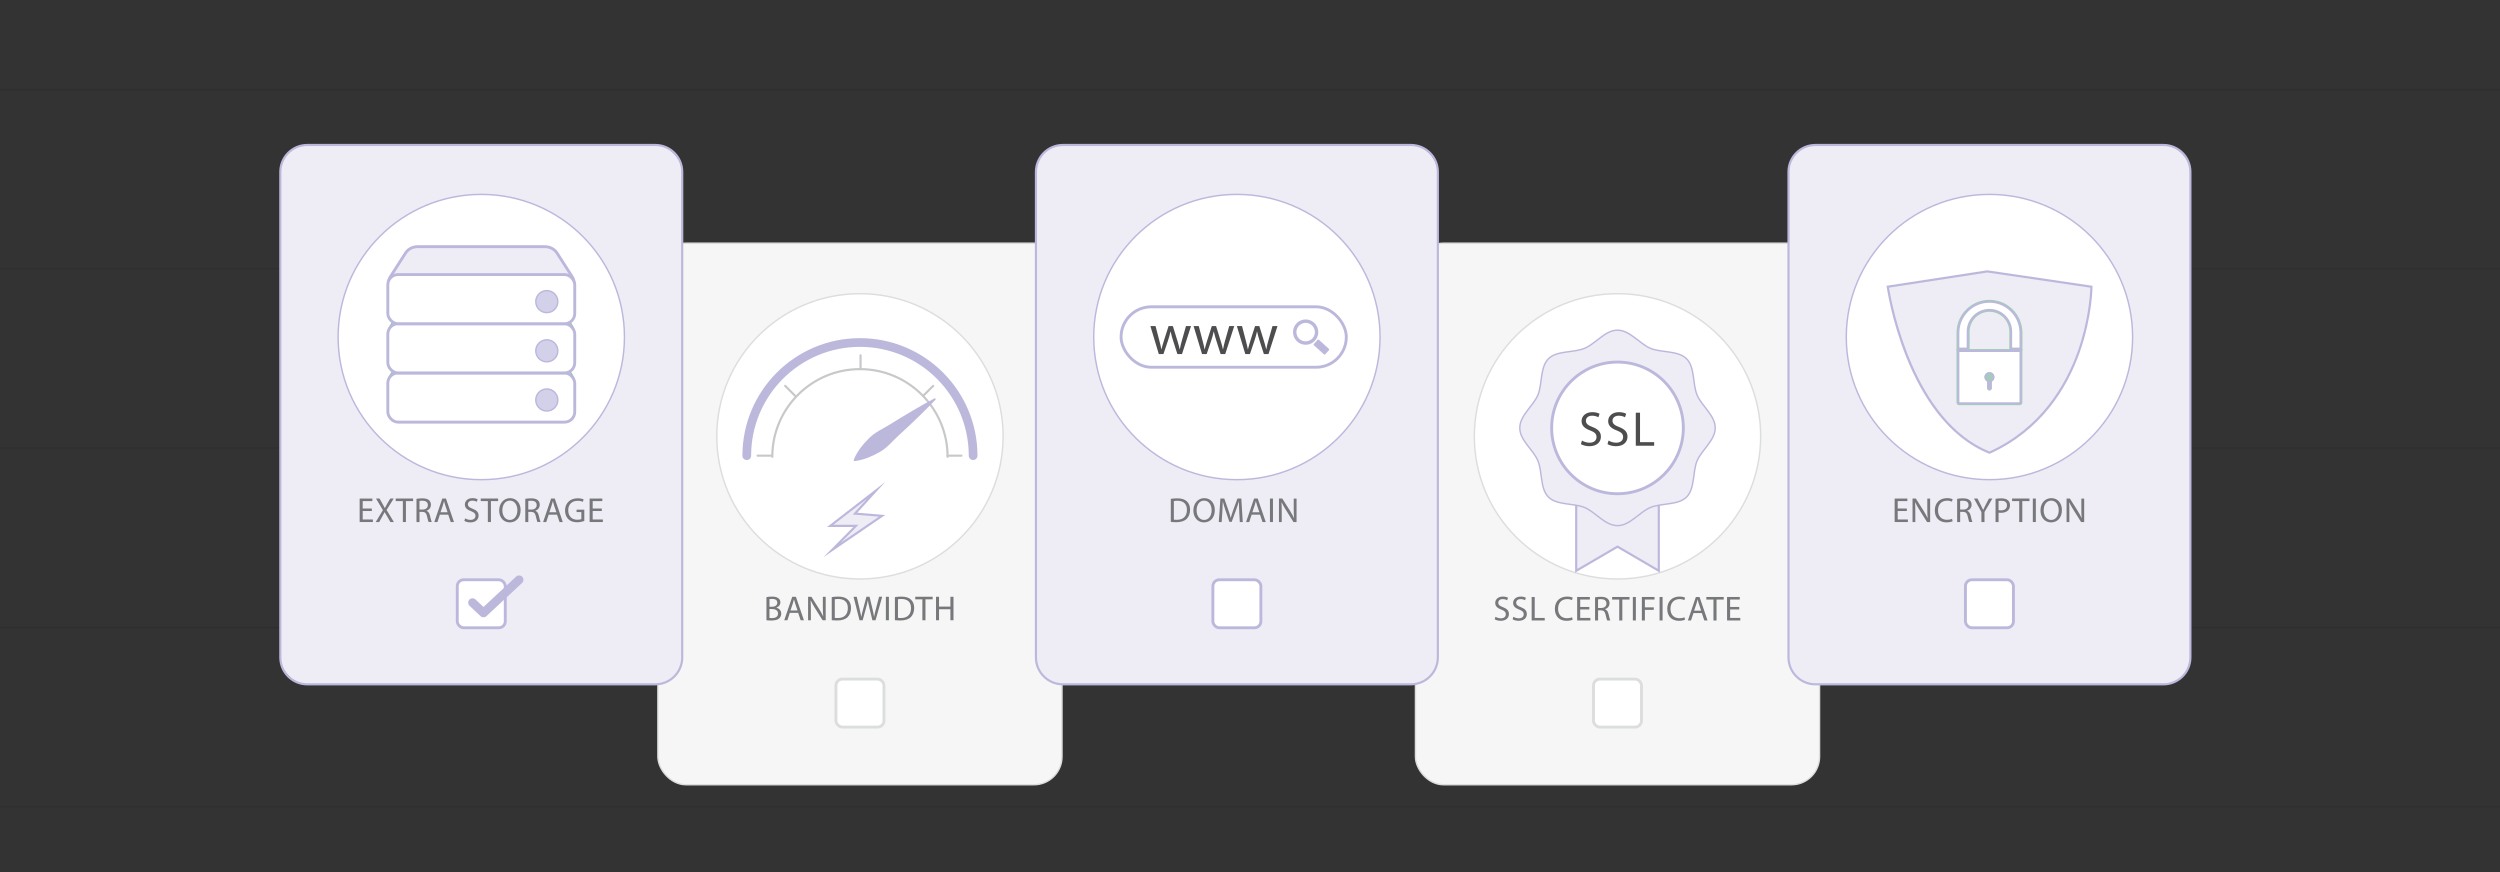 <?xml version="1.0" encoding="UTF-8"?>
<svg id="Layer_1" data-name="Layer 1" xmlns="http://www.w3.org/2000/svg" xmlns:xlink="http://www.w3.org/1999/xlink" viewBox="0 0 860 300">
  <rect x="0" y="0" width="860" height="300" fill="#333333" stroke="none"/>
  <defs>
    <style>
      .cls-1 {
        fill: #9bd3ae;
      }

      .cls-1, .cls-2, .cls-3, .cls-4, .cls-5 {
        stroke-width: 0px;
      }

      .cls-6, .cls-7, .cls-8, .cls-9, .cls-10, .cls-11, .cls-12, .cls-13, .cls-14, .cls-15, .cls-16, .cls-17, .cls-18, .cls-19, .cls-20 {
        stroke-miterlimit: 10;
      }

      .cls-6, .cls-7, .cls-11, .cls-12, .cls-14, .cls-19, .cls-20 {
        stroke-width: .5px;
      }

      .cls-6, .cls-8, .cls-11, .cls-14, .cls-15, .cls-19 {
        fill: #fff;
      }

      .cls-6, .cls-8, .cls-20 {
        stroke: #dcddde;
      }

      .cls-7 {
        fill: #d3d1e9;
      }

      .cls-7, .cls-12, .cls-21, .cls-15, .cls-16, .cls-19 {
        stroke: #bbb8dc;
      }

      .cls-22 {
        opacity: .5;
      }

      .cls-9 {
        stroke: url(#linear-gradient-5);
      }

      .cls-9, .cls-10, .cls-12, .cls-13, .cls-21, .cls-17, .cls-18, .cls-23 {
        fill: none;
      }

      .cls-9, .cls-10, .cls-13, .cls-17, .cls-18 {
        isolation: isolate;
        opacity: .2;
        stroke-width: .86px;
      }

      .cls-10 {
        stroke: url(#linear-gradient-3);
      }

      .cls-11 {
        stroke: #82ca9c;
      }

      .cls-2 {
        fill: #bbb8dc;
      }

      .cls-3, .cls-16 {
        fill: #eeedf6;
      }

      .cls-13 {
        stroke: url(#linear-gradient);
      }

      .cls-21 {
        stroke-width: 3px;
      }

      .cls-21, .cls-23 {
        stroke-linecap: round;
        stroke-linejoin: round;
      }

      .cls-14 {
        stroke: #9bd3ae;
      }

      .cls-4 {
        fill: #4d4d4f;
      }

      .cls-5 {
        fill: #77787b;
      }

      .cls-17 {
        stroke: url(#linear-gradient-4);
      }

      .cls-18 {
        stroke: url(#linear-gradient-2);
      }

      .cls-20 {
        fill: #f6f6f6;
      }

      .cls-23 {
        stroke: #c7c8ca;
        stroke-width: .75px;
      }
    </style>
    <linearGradient id="linear-gradient" x1="422.79" y1="30.58" x2="422.79" y2="31.44" gradientUnits="userSpaceOnUse">
      <stop offset="0" stop-color="#000"/>
      <stop offset="1" stop-color="#000" stop-opacity="0"/>
    </linearGradient>
    <linearGradient id="linear-gradient-2" x1="422.79" y1="92.26" x2="422.79" y2="93.12" xlink:href="#linear-gradient"/>
    <linearGradient id="linear-gradient-3" x1="422.79" y1="153.93" x2="422.79" y2="154.79" xlink:href="#linear-gradient"/>
    <linearGradient id="linear-gradient-4" x1="422.79" y1="215.61" x2="422.79" y2="216.46" xlink:href="#linear-gradient"/>
    <linearGradient id="linear-gradient-5" x1="422.79" y1="277.28" x2="422.79" y2="278.14" xlink:href="#linear-gradient"/>
  </defs>
  <g class="cls-22">
    <line class="cls-13" x1="865.84" y1="31.01" x2="-20.27" y2="31.01"/>
    <line class="cls-18" x1="865.84" y1="92.69" x2="-20.27" y2="92.69"/>
    <line class="cls-10" x1="865.84" y1="154.36" x2="-20.27" y2="154.36"/>
    <line class="cls-17" x1="865.84" y1="216.04" x2="-20.27" y2="216.03"/>
    <line class="cls-9" x1="865.84" y1="277.71" x2="-20.27" y2="277.71"/>
  </g>
  <g>
    <rect class="cls-20" x="226.32" y="83.66" width="139" height="186.28" rx="9.63" ry="9.63"/>
    <ellipse class="cls-6" cx="295.82" cy="150.1" rx="49.25" ry="49.07"/>
    <rect class="cls-8" x="287.57" y="233.61" width="16.51" height="16.51" rx="2.2" ry="2.2" transform="translate(591.65 483.73) rotate(180)"/>
    <g>
      <path class="cls-21" d="M256.89,156.75c0-21.5,17.43-38.93,38.93-38.93s38.93,17.43,38.93,38.93"/>
      <path class="cls-23" d="M265.67,157.13c0-16.65,13.5-30.15,30.15-30.15s30.15,13.5,30.15,30.15"/>
      <path class="cls-2" d="M293.69,158.13c1.24-2.95,3.12-5.25,5.3-7.42,2.06-2.11,4.84-3.24,7.3-4.79,4.82-3.03,10.14-6.18,15.14-8.87.29-.16.6.24.36.48-2.03,2.13-4.12,4.18-6.21,6.22-1.57,1.52-4.77,4.52-6.39,5.99-2.15,1.95-3.99,4.33-6.57,5.75-2.67,1.52-5.4,2.71-8.57,3.12-.25.03-.47-.24-.36-.48h0Z"/>
      <line class="cls-23" x1="296.03" y1="122.23" x2="296.03" y2="126.98"/>
      <line class="cls-23" x1="330.72" y1="156.75" x2="325.97" y2="156.75"/>
      <line class="cls-23" x1="270.1" y1="132.74" x2="273.46" y2="136.1"/>
      <line class="cls-23" x1="321" y1="132.74" x2="317.64" y2="136.1"/>
      <line class="cls-23" x1="260.61" y1="156.75" x2="265.35" y2="156.75"/>
    </g>
    <g>
      <polygon class="cls-3" points="294.43 180.9 285.61 180.9 301.37 168.71 294.13 176.69 303.43 177.44 286.24 189.19 294.43 180.9"/>
      <path class="cls-2" d="M298.22,171.62l-3.86,4.25-1.02,1.13,1.52.12,7.49.61-13.1,8.95,4.82-4.88,1.26-1.28h-8.62l11.52-8.91M304.52,165.8l-20.01,15.48h9.02l-10.3,10.42,21.28-14.54-9.6-.78,9.6-10.57h0Z"/>
    </g>
  </g>
  <g>
    <rect class="cls-20" x="486.92" y="83.66" width="139" height="186.28" rx="9.63" ry="9.63"/>
    <ellipse class="cls-6" cx="556.42" cy="150.1" rx="49.25" ry="49.07"/>
    <rect class="cls-8" x="548.17" y="233.61" width="16.51" height="16.51" rx="2.2" ry="2.2" transform="translate(1112.84 483.73) rotate(180)"/>
    <g>
      <polygon class="cls-3" points="542.21 161.01 570.62 161.01 570.62 196.35 556.42 188.04 542.21 196.35 542.21 161.01"/>
      <path class="cls-2" d="M570.25,161.39v34.3l-13.45-7.86-.38-.22-.38.22-13.45,7.86v-34.3h27.66M571,160.64h-29.16v36.36l14.58-8.52,14.58,8.52v-36.36h0Z"/>
    </g>
    <g>
      <path class="cls-3" d="M590.04,147.2c0,4.29-4.7,7.61-6.25,11.34s-.69,9.52-3.6,12.43-8.57,2-12.43,3.6-7.05,6.25-11.34,6.25-7.61-4.7-11.34-6.25-9.52-.69-12.43-3.6-2-8.57-3.6-12.43-6.25-7.05-6.25-11.34,4.7-7.61,6.25-11.34.69-9.52,3.6-12.43,8.57-2,12.43-3.6,7.05-6.25,11.34-6.25,7.61,4.7,11.34,6.25,9.52.69,12.43,3.6,2,8.57,3.6,12.43,6.25,7.05,6.25,11.34Z"/>
      <path class="cls-12" d="M590.04,147.2c0,4.29-4.7,7.61-6.25,11.34s-.69,9.52-3.6,12.43-8.57,2-12.43,3.6-7.05,6.25-11.34,6.25-7.61-4.7-11.34-6.25-9.52-.69-12.43-3.6-2-8.57-3.6-12.43-6.25-7.05-6.25-11.34,4.7-7.61,6.25-11.34.69-9.52,3.6-12.43,8.57-2,12.43-3.6,7.05-6.25,11.34-6.25,7.61,4.7,11.34,6.25,9.52.69,12.43,3.6,2,8.57,3.6,12.43,6.25,7.05,6.25,11.34Z"/>
    </g>
    <circle class="cls-15" cx="556.42" cy="147.2" r="22.65"/>
    <g>
      <path class="cls-4" d="M544.19,151.55c.66.4,1.62.74,2.63.74,1.5,0,2.38-.79,2.38-1.94,0-1.06-.61-1.67-2.14-2.26-1.85-.66-3-1.62-3-3.22,0-1.77,1.47-3.09,3.68-3.09,1.16,0,2.01.27,2.51.56l-.4,1.2c-.37-.2-1.13-.54-2.16-.54-1.55,0-2.14.93-2.14,1.7,0,1.06.69,1.59,2.26,2.19,1.92.74,2.9,1.67,2.9,3.34,0,1.75-1.3,3.27-3.98,3.27-1.1,0-2.29-.32-2.9-.73l.37-1.23Z"/>
      <path class="cls-4" d="M553.34,151.55c.66.4,1.62.74,2.63.74,1.5,0,2.38-.79,2.38-1.94,0-1.06-.61-1.67-2.14-2.26-1.85-.66-3-1.62-3-3.22,0-1.77,1.47-3.09,3.68-3.09,1.16,0,2.01.27,2.51.56l-.4,1.2c-.37-.2-1.13-.54-2.16-.54-1.55,0-2.14.93-2.14,1.7,0,1.06.69,1.59,2.26,2.19,1.92.74,2.9,1.67,2.9,3.34,0,1.75-1.3,3.27-3.98,3.27-1.1,0-2.29-.32-2.9-.73l.37-1.23Z"/>
      <path class="cls-4" d="M562.7,141.97h1.47v10.13h4.86v1.23h-6.32v-11.36Z"/>
    </g>
  </g>
  <g>
    <g>
      <rect class="cls-3" x="615.24" y="49.87" width="138.25" height="185.53" rx="9.25" ry="9.25"/>
      <path class="cls-2" d="M744.24,50.25c4.9,0,8.88,3.98,8.88,8.88v167.02c0,4.9-3.98,8.88-8.88,8.88h-119.74c-4.9,0-8.88-3.98-8.88-8.88V59.13c0-4.9,3.98-8.88,8.88-8.88h119.74M744.24,49.5h-119.74c-5.32,0-9.63,4.31-9.63,9.63v167.02c0,5.32,4.31,9.63,9.63,9.63h119.74c5.32,0,9.63-4.31,9.63-9.63V59.13c0-5.32-4.31-9.63-9.63-9.63h0Z"/>
    </g>
    <ellipse class="cls-19" cx="684.37" cy="115.94" rx="49.25" ry="49.07"/>
    <rect class="cls-15" x="676.12" y="199.45" width="16.51" height="16.51" rx="2.2" ry="2.2" transform="translate(1368.74 415.4) rotate(180)"/>
    <g>
      <path class="cls-3" d="M684.39,155.72c-27.03-10.8-34.31-52.73-35-57.09l34.21-5.26,35.85,5.27c-.11,3.92-2.04,42.08-35.06,57.08Z"/>
      <path class="cls-2" d="M683.6,93.74l35.47,5.22c-.09,2.45-.65,11.56-4.37,22.02-3.97,11.17-12.45,26.16-30.32,34.34-26.08-10.57-33.59-50.47-34.56-56.37l33.78-5.2M683.6,92.98l-34.64,5.33s6.39,46.36,35.44,57.82c35.44-15.99,35.44-57.82,35.44-57.82l-36.23-5.33h0Z"/>
    </g>
    <g>
      <g>
        <path class="cls-3" d="M694.8,139.13h-20.86c-.36,0-.66-.29-.66-.66v-18.14h22.17v18.14c0,.36-.29.66-.66.66Z"/>
        <path class="cls-3" d="M684.37,103.39h0c-6.12,0-11.08,4.96-11.08,11.08v5.85h4.02v-6.24c0-3.9,3.16-7.07,7.07-7.07h0c3.9,0,7.07,3.16,7.07,7.07v6.24h4.02v-5.85c0-6.12-4.96-11.08-11.08-11.08Z"/>
        <path class="cls-3" d="M686.08,129.73c0-.95-.77-1.71-1.71-1.71s-1.71.77-1.71,1.71c0,.66.37,1.23.92,1.52v2.26c0,.44.36.79.79.79s.79-.36.79-.79v-2.26c.55-.29.92-.86.92-1.52Z"/>
      </g>
      <g>
        <path class="cls-14" d="M694.8,139.13h-20.86c-.36,0-.66-.29-.66-.66v-18.14h22.17v18.14c0,.36-.29.66-.66.66Z"/>
        <path class="cls-14" d="M684.37,103.39h0c-6.12,0-11.08,4.96-11.08,11.08v5.85h4.02v-6.24c0-3.9,3.16-7.07,7.07-7.07h0c3.9,0,7.07,3.16,7.07,7.07v6.24h4.02v-5.85c0-6.12-4.96-11.08-11.08-11.08Z"/>
        <path class="cls-1" d="M686.08,129.73c0-.95-.77-1.71-1.71-1.71s-1.71.77-1.71,1.71c0,.66.37,1.23.92,1.52v2.26c0,.44.36.79.79.79s.79-.36.79-.79v-2.26c.55-.29.92-.86.92-1.52Z"/>
      </g>
      <g>
        <path class="cls-2" d="M694.7,121.08v17.3h-20.67v-17.3h20.67M695.45,120.33h-22.17v18.14c0,.36.29.66.66.66h20.86c.36,0,.66-.29.66-.66v-18.14h0Z"/>
        <path class="cls-2" d="M684.37,104.14c5.7,0,10.33,4.64,10.33,10.33v5.1h-2.52v-5.49c0-4.31-3.51-7.82-7.82-7.82s-7.82,3.51-7.82,7.82v5.49h-2.52v-5.1c0-5.7,4.64-10.33,10.33-10.33M684.37,103.39c-6.12,0-11.08,4.96-11.08,11.08v5.85h4.02v-6.24c0-3.9,3.16-7.07,7.07-7.07s7.07,3.16,7.07,7.07v6.24h4.02v-5.85c0-6.12-4.96-11.08-11.08-11.08h0Z"/>
        <path class="cls-2" d="M684.37,128.77c.53,0,.96.43.96.96,0,.36-.2.68-.52.85l-.4.21v2.72s-.02.04-.04.04-.04-.02-.04-.04v-2.72l-.4-.21c-.32-.17-.52-.49-.52-.85,0-.53.43-.96.96-.96M684.37,128.02c-.95,0-1.71.77-1.71,1.71,0,.66.37,1.23.92,1.52v2.26c0,.44.36.79.79.79s.79-.36.79-.79v-2.26c.55-.29.92-.86.92-1.52,0-.95-.77-1.71-1.71-1.71h0Z"/>
      </g>
    </g>
  </g>
  <g>
    <g>
      <rect class="cls-3" x="96.43" y="49.87" width="138.25" height="185.53" rx="9.25" ry="9.25"/>
      <path class="cls-2" d="M225.43,50.25c4.9,0,8.88,3.98,8.88,8.88v167.02c0,4.9-3.98,8.88-8.88,8.88h-119.74c-4.9,0-8.88-3.98-8.88-8.88V59.13c0-4.9,3.98-8.88,8.88-8.88h119.74M225.43,49.5h-119.74c-5.32,0-9.63,4.31-9.63,9.63v167.02c0,5.32,4.31,9.63,9.63,9.63h119.74c5.32,0,9.63-4.31,9.63-9.63V59.13c0-5.32-4.31-9.63-9.63-9.63h0Z"/>
    </g>
    <ellipse class="cls-19" cx="165.56" cy="115.94" rx="49.25" ry="49.07"/>
    <rect class="cls-15" x="157.3" y="199.45" width="16.51" height="16.51" rx="2.2" ry="2.2" transform="translate(331.11 415.4) rotate(180)"/>
    <polyline class="cls-21" points="162.55 207.31 166.32 210.85 178.56 199.45"/>
    <g>
      <path class="cls-11" d="M192.61,135.61h-54.11c-3.73,0-6.06-3.67-4.19-6.6l5.2-8.13c.87-1.36,2.46-2.19,4.19-2.19h43.72c1.73,0,3.33.84,4.19,2.19l5.2,8.13c1.87,2.93-.46,6.6-4.19,6.6Z"/>
      <rect class="cls-15" x="133.41" y="128.29" width="64.3" height="16.92" rx="3.51" ry="3.51"/>
      <circle class="cls-7" cx="188.1" cy="137.6" r="3.79"/>
    </g>
    <g>
      <path class="cls-11" d="M192.61,118.69h-54.11c-3.73,0-6.06-3.67-4.19-6.6l5.2-8.13c.87-1.36,2.46-2.19,4.19-2.19h43.72c1.73,0,3.33.84,4.19,2.19l5.2,8.13c1.87,2.93-.46,6.6-4.19,6.6Z"/>
      <rect class="cls-15" x="133.41" y="111.37" width="64.3" height="16.92" rx="3.51" ry="3.51"/>
      <circle class="cls-7" cx="188.1" cy="120.68" r="3.79"/>
    </g>
    <g>
      <path class="cls-16" d="M192.61,101.77h-54.11c-3.73,0-6.06-3.67-4.19-6.6l5.2-8.13c.87-1.36,2.46-2.19,4.19-2.19h43.72c1.73,0,3.33.84,4.19,2.19l5.2,8.13c1.87,2.93-.46,6.6-4.19,6.6Z"/>
      <rect class="cls-15" x="133.41" y="94.45" width="64.3" height="16.92" rx="3.51" ry="3.51"/>
      <circle class="cls-7" cx="188.1" cy="103.76" r="3.79"/>
    </g>
  </g>
  <g>
    <g>
      <rect class="cls-3" x="356.37" y="49.87" width="138.25" height="185.53" rx="9.25" ry="9.25"/>
      <path class="cls-2" d="M485.36,50.25c4.9,0,8.88,3.98,8.88,8.88v167.02c0,4.9-3.98,8.88-8.88,8.88h-119.74c-4.9,0-8.88-3.98-8.88-8.88V59.13c0-4.9,3.98-8.88,8.88-8.88h119.74M485.36,49.5h-119.74c-5.32,0-9.63,4.31-9.63,9.63v167.02c0,5.32,4.31,9.63,9.63,9.63h119.74c5.32,0,9.63-4.31,9.63-9.63V59.13c0-5.32-4.31-9.63-9.63-9.63h0Z"/>
    </g>
    <ellipse class="cls-19" cx="425.49" cy="115.94" rx="49.25" ry="49.07"/>
    <rect class="cls-15" x="417.24" y="199.45" width="16.51" height="16.51" rx="2.2" ry="2.2" transform="translate(850.98 415.4) rotate(180)"/>
    <g>
      <rect class="cls-15" x="385.65" y="105.54" width="77.48" height="20.79" rx="10.4" ry="10.4"/>
      <g>
        <path class="cls-2" d="M457.17,120.45c.12-.13.11-.33-.02-.44l-3.45-3.13c-.13-.12-.33-.11-.44.02l-1.3,1.43c-.12.13-.11.33.02.44l3.45,3.13c.13.12.33.11.44-.02l1.3-1.43Z"/>
        <path class="cls-2" d="M449.14,109.89c1.81,0,3.49,1.13,4.12,2.93.79,2.27-.42,4.75-2.69,5.54-.47.16-.95.24-1.42.24-1.81,0-3.49-1.13-4.12-2.93-.79-2.27.42-4.75,2.69-5.54.47-.16.95-.24,1.42-.24M449.14,111.07c-.35,0-.7.06-1.04.18h0c-.8.28-1.45.85-1.82,1.61-.37.76-.42,1.62-.14,2.43.44,1.28,1.65,2.14,3,2.14.35,0,.7-.06,1.04-.18.8-.28,1.45-.85,1.82-1.61.37-.76.42-1.62.14-2.43-.44-1.28-1.65-2.14-3-2.14h0Z"/>
      </g>
      <g>
        <path class="cls-4" d="M397.51,112.17l1.27,4.89c.28,1.07.54,2.07.72,3.06h.06c.22-.98.54-2.01.86-3.04l1.57-4.91h1.47l1.49,4.81c.36,1.15.64,2.17.86,3.14h.06c.16-.98.42-1.99.74-3.12l1.37-4.83h1.73l-3.1,9.63h-1.59l-1.47-4.6c-.34-1.07-.62-2.03-.86-3.16h-.04c-.24,1.15-.54,2.15-.88,3.18l-1.55,4.58h-1.59l-2.9-9.63h1.79Z"/>
        <path class="cls-4" d="M412.38,112.17l1.27,4.89c.28,1.07.54,2.07.72,3.06h.06c.22-.98.54-2.01.86-3.04l1.57-4.91h1.47l1.49,4.81c.36,1.15.64,2.17.86,3.14h.06c.16-.98.42-1.99.74-3.12l1.37-4.83h1.73l-3.1,9.63h-1.59l-1.47-4.6c-.34-1.07-.62-2.03-.86-3.16h-.04c-.24,1.15-.54,2.15-.88,3.18l-1.55,4.58h-1.59l-2.91-9.63h1.79Z"/>
        <path class="cls-4" d="M427.26,112.17l1.27,4.89c.28,1.07.54,2.07.72,3.06h.06c.22-.98.54-2.01.86-3.04l1.57-4.91h1.47l1.49,4.81c.36,1.15.64,2.17.86,3.14h.06c.16-.98.42-1.99.74-3.12l1.37-4.83h1.73l-3.1,9.63h-1.59l-1.47-4.6c-.34-1.07-.62-2.03-.86-3.16h-.04c-.24,1.15-.54,2.15-.88,3.18l-1.55,4.58h-1.59l-2.9-9.63h1.79Z"/>
      </g>
    </g>
    <g>
      <path class="cls-5" d="M402.76,171.6c.64-.1,1.39-.17,2.22-.17,1.5,0,2.57.35,3.27,1.01.72.66,1.14,1.6,1.14,2.9s-.41,2.4-1.16,3.14c-.76.76-2,1.16-3.57,1.16-.74,0-1.37-.04-1.9-.1v-7.95ZM403.8,178.75c.26.05.65.06,1.06.06,2.23,0,3.44-1.25,3.44-3.43.01-1.91-1.07-3.12-3.27-3.12-.54,0-.95.05-1.22.11v6.38Z"/>
      <path class="cls-5" d="M417.9,175.45c0,2.78-1.69,4.26-3.75,4.26s-3.63-1.65-3.63-4.1,1.6-4.25,3.75-4.25,3.63,1.69,3.63,4.09ZM411.63,175.59c0,1.73.94,3.27,2.58,3.27s2.59-1.52,2.59-3.36c0-1.61-.84-3.29-2.58-3.29s-2.59,1.6-2.59,3.37Z"/>
      <path class="cls-5" d="M426.31,176.03c-.06-1.13-.13-2.48-.12-3.49h-.04c-.28.95-.61,1.96-1.02,3.07l-1.43,3.92h-.79l-1.31-3.85c-.38-1.14-.71-2.18-.94-3.14h-.02c-.02,1.01-.08,2.36-.16,3.57l-.22,3.47h-1l.56-8.08h1.33l1.38,3.91c.34.99.61,1.88.82,2.72h.04c.2-.82.49-1.7.85-2.72l1.44-3.91h1.33l.5,8.08h-1.02l-.2-3.55Z"/>
      <path class="cls-5" d="M430.57,177.04l-.84,2.54h-1.08l2.75-8.08h1.26l2.76,8.08h-1.12l-.86-2.54h-2.87ZM433.23,176.22l-.79-2.33c-.18-.53-.3-1.01-.42-1.47h-.02c-.12.48-.25.97-.41,1.46l-.79,2.34h2.44Z"/>
      <path class="cls-5" d="M437.9,171.5v8.08h-1.04v-8.08h1.04Z"/>
      <path class="cls-5" d="M439.96,179.58v-8.08h1.14l2.59,4.09c.6.95,1.07,1.8,1.45,2.63h.02c-.1-1.09-.12-2.08-.12-3.33v-3.38h.98v8.08h-1.06l-2.57-4.1c-.56-.9-1.1-1.82-1.51-2.7h-.04c.06,1.03.08,2,.08,3.35v3.46h-.98Z"/>
    </g>
  </g>
  <g>
    <path class="cls-5" d="M127.91,175.79h-3.14v2.91h3.5v.88h-4.55v-8.08h4.37v.88h-3.32v2.55h3.14v.86Z"/>
    <path class="cls-5" d="M134.29,179.58l-1.03-1.79c-.42-.68-.68-1.13-.94-1.6h-.02c-.23.47-.46.9-.88,1.61l-.97,1.78h-1.2l2.47-4.09-2.37-3.99h1.21l1.07,1.89c.3.53.53.94.74,1.37h.04c.23-.48.43-.85.73-1.37l1.1-1.89h1.2l-2.46,3.93,2.52,4.15h-1.21Z"/>
    <path class="cls-5" d="M138.59,172.38h-2.46v-.89h5.98v.89h-2.47v7.2h-1.06v-7.2Z"/>
    <path class="cls-5" d="M143.26,171.6c.53-.11,1.28-.17,2-.17,1.12,0,1.83.21,2.34.66.41.36.64.91.64,1.54,0,1.07-.67,1.78-1.52,2.06v.04c.62.21,1,.79,1.19,1.63.26,1.13.46,1.91.62,2.22h-1.08c-.13-.23-.31-.92-.54-1.93-.24-1.12-.67-1.54-1.62-1.57h-.98v3.5h-1.04v-7.98ZM144.3,175.29h1.07c1.12,0,1.82-.61,1.82-1.54,0-1.04-.76-1.5-1.86-1.51-.5,0-.86.05-1.03.1v2.95Z"/>
    <path class="cls-5" d="M151.32,177.04l-.84,2.54h-1.08l2.75-8.08h1.26l2.76,8.08h-1.12l-.86-2.54h-2.87ZM153.97,176.22l-.79-2.33c-.18-.53-.3-1.01-.42-1.47h-.02c-.12.48-.25.97-.41,1.46l-.79,2.34h2.43Z"/>
    <path class="cls-5" d="M160,178.31c.47.29,1.15.53,1.87.53,1.07,0,1.69-.56,1.69-1.38,0-.76-.43-1.19-1.52-1.61-1.32-.47-2.13-1.15-2.13-2.29,0-1.26,1.04-2.2,2.61-2.2.83,0,1.43.19,1.79.4l-.29.85c-.26-.14-.8-.38-1.54-.38-1.1,0-1.52.66-1.52,1.21,0,.76.49,1.13,1.61,1.56,1.37.53,2.06,1.19,2.06,2.38,0,1.25-.92,2.33-2.83,2.33-.78,0-1.63-.23-2.06-.52l.26-.88Z"/>
    <path class="cls-5" d="M167.83,172.38h-2.46v-.89h5.98v.89h-2.47v7.2h-1.06v-7.2Z"/>
    <path class="cls-5" d="M179.09,175.45c0,2.78-1.69,4.26-3.75,4.26s-3.63-1.65-3.63-4.1,1.6-4.25,3.75-4.25,3.63,1.69,3.63,4.09ZM172.81,175.59c0,1.73.94,3.27,2.58,3.27s2.59-1.52,2.59-3.36c0-1.61-.84-3.29-2.58-3.29s-2.59,1.6-2.59,3.37Z"/>
    <path class="cls-5" d="M180.69,171.6c.53-.11,1.28-.17,2-.17,1.12,0,1.83.21,2.34.66.41.36.64.91.64,1.54,0,1.07-.67,1.78-1.52,2.06v.04c.62.21,1,.79,1.19,1.63.26,1.13.46,1.91.62,2.22h-1.08c-.13-.23-.31-.92-.54-1.93-.24-1.12-.67-1.54-1.62-1.57h-.98v3.5h-1.04v-7.98ZM181.73,175.29h1.07c1.12,0,1.82-.61,1.82-1.54,0-1.04-.76-1.5-1.86-1.51-.5,0-.86.05-1.03.1v2.95Z"/>
    <path class="cls-5" d="M188.75,177.04l-.84,2.54h-1.08l2.75-8.08h1.26l2.76,8.08h-1.12l-.86-2.54h-2.87ZM191.4,176.22l-.79-2.33c-.18-.53-.3-1.01-.42-1.47h-.02c-.12.48-.25.97-.41,1.46l-.79,2.34h2.43Z"/>
    <path class="cls-5" d="M201,179.22c-.47.17-1.39.44-2.48.44-1.22,0-2.23-.31-3.02-1.07-.7-.67-1.13-1.75-1.13-3.01.01-2.41,1.67-4.17,4.38-4.17.94,0,1.67.2,2.01.37l-.25.85c-.43-.19-.97-.35-1.79-.35-1.97,0-3.25,1.22-3.25,3.25s1.24,3.26,3.12,3.26c.68,0,1.15-.1,1.39-.22v-2.41h-1.64v-.84h2.66v3.89Z"/>
    <path class="cls-5" d="M207.02,175.79h-3.14v2.91h3.5v.88h-4.55v-8.08h4.37v.88h-3.32v2.55h3.14v.86Z"/>
  </g>
  <g>
    <path class="cls-5" d="M263.65,205.4c.46-.1,1.18-.17,1.91-.17,1.04,0,1.72.18,2.22.59.42.31.67.79.67,1.43,0,.78-.52,1.46-1.37,1.78v.02c.77.19,1.67.83,1.67,2.03,0,.7-.28,1.22-.68,1.62-.56.52-1.48.76-2.79.76-.72,0-1.27-.05-1.62-.1v-7.95ZM264.69,208.71h.95c1.1,0,1.75-.58,1.75-1.36,0-.95-.72-1.32-1.77-1.32-.48,0-.76.04-.92.07v2.6ZM264.69,212.58c.2.04.5.05.88.05,1.08,0,2.07-.4,2.07-1.57,0-1.1-.95-1.56-2.09-1.56h-.86v3.08Z"/>
    <path class="cls-5" d="M271.7,210.83l-.84,2.54h-1.08l2.75-8.08h1.26l2.76,8.08h-1.12l-.86-2.54h-2.87ZM274.35,210.01l-.79-2.33c-.18-.53-.3-1.01-.42-1.48h-.02c-.12.48-.25.97-.41,1.46l-.79,2.34h2.43Z"/>
    <path class="cls-5" d="M277.98,213.37v-8.08h1.14l2.59,4.09c.6.95,1.07,1.8,1.45,2.63h.02c-.1-1.09-.12-2.08-.12-3.33v-3.38h.98v8.08h-1.06l-2.57-4.1c-.56-.9-1.1-1.82-1.51-2.7h-.04c.06,1.03.08,2,.08,3.35v3.45h-.98Z"/>
    <path class="cls-5" d="M286.12,205.4c.64-.1,1.39-.17,2.22-.17,1.5,0,2.57.35,3.27,1.01.72.66,1.14,1.59,1.14,2.9s-.41,2.4-1.16,3.14c-.76.76-2,1.16-3.57,1.16-.74,0-1.37-.04-1.9-.1v-7.95ZM287.16,212.54c.26.05.65.06,1.06.06,2.23,0,3.44-1.25,3.44-3.43.01-1.91-1.07-3.12-3.27-3.12-.54,0-.95.05-1.22.11v6.38Z"/>
    <path class="cls-5" d="M295.67,213.37l-2.05-8.08h1.1l.96,4.09c.24,1.01.46,2.02.6,2.79h.02c.13-.8.38-1.76.66-2.81l1.08-4.08h1.09l.98,4.1c.23.96.44,1.92.56,2.77h.02c.17-.89.4-1.79.65-2.79l1.07-4.08h1.07l-2.29,8.08h-1.09l-1.02-4.21c-.25-1.03-.42-1.82-.53-2.64h-.02c-.14.8-.32,1.6-.62,2.64l-1.15,4.21h-1.09Z"/>
    <path class="cls-5" d="M305.78,205.29v8.08h-1.04v-8.08h1.04Z"/>
    <path class="cls-5" d="M307.85,205.4c.64-.1,1.39-.17,2.22-.17,1.5,0,2.57.35,3.27,1.01.72.66,1.14,1.59,1.14,2.9s-.41,2.4-1.16,3.14c-.76.76-2,1.16-3.57,1.16-.74,0-1.37-.04-1.9-.1v-7.95ZM308.89,212.54c.26.05.65.06,1.06.06,2.23,0,3.44-1.25,3.44-3.43.01-1.91-1.07-3.12-3.27-3.12-.54,0-.95.05-1.22.11v6.38Z"/>
    <path class="cls-5" d="M317.31,206.17h-2.46v-.89h5.98v.89h-2.47v7.2h-1.06v-7.2Z"/>
    <path class="cls-5" d="M323.03,205.29v3.38h3.91v-3.38h1.06v8.08h-1.06v-3.79h-3.91v3.79h-1.04v-8.08h1.04Z"/>
  </g>
  <g>
    <path class="cls-5" d="M514.44,212.17c.47.29,1.15.53,1.87.53,1.07,0,1.69-.56,1.69-1.38,0-.76-.43-1.19-1.52-1.61-1.32-.47-2.13-1.15-2.13-2.29,0-1.26,1.04-2.2,2.61-2.2.83,0,1.43.19,1.79.4l-.29.85c-.26-.14-.8-.38-1.54-.38-1.1,0-1.52.66-1.52,1.21,0,.76.49,1.13,1.61,1.56,1.37.53,2.06,1.19,2.06,2.37,0,1.25-.92,2.33-2.83,2.33-.78,0-1.63-.23-2.06-.52l.26-.88Z"/>
    <path class="cls-5" d="M520.6,212.17c.47.29,1.15.53,1.87.53,1.07,0,1.69-.56,1.69-1.38,0-.76-.43-1.19-1.52-1.61-1.32-.47-2.13-1.15-2.13-2.29,0-1.26,1.04-2.2,2.61-2.2.83,0,1.43.19,1.79.4l-.29.85c-.26-.14-.8-.38-1.54-.38-1.1,0-1.52.66-1.52,1.21,0,.76.49,1.13,1.61,1.56,1.37.53,2.06,1.19,2.06,2.37,0,1.25-.92,2.33-2.83,2.33-.78,0-1.63-.23-2.06-.52l.26-.88Z"/>
    <path class="cls-5" d="M526.9,205.36h1.04v7.21h3.45v.88h-4.5v-8.08Z"/>
    <path class="cls-5" d="M540.99,213.18c-.38.19-1.15.38-2.13.38-2.28,0-3.99-1.44-3.99-4.09s1.71-4.25,4.22-4.25c1.01,0,1.64.22,1.92.36l-.25.85c-.4-.19-.96-.34-1.63-.34-1.89,0-3.15,1.21-3.15,3.33,0,1.98,1.14,3.25,3.11,3.25.64,0,1.28-.13,1.7-.34l.22.83Z"/>
    <path class="cls-5" d="M546.73,209.65h-3.14v2.91h3.5v.88h-4.55v-8.08h4.37v.88h-3.32v2.55h3.14v.86Z"/>
    <path class="cls-5" d="M548.69,205.47c.53-.11,1.28-.17,2-.17,1.12,0,1.83.2,2.34.66.41.36.64.91.64,1.54,0,1.07-.67,1.78-1.52,2.06v.04c.62.22,1,.79,1.19,1.63.26,1.13.46,1.91.62,2.22h-1.08c-.13-.23-.31-.92-.54-1.93-.24-1.12-.67-1.54-1.62-1.57h-.98v3.5h-1.04v-7.98ZM549.73,209.15h1.07c1.12,0,1.82-.61,1.82-1.54,0-1.04-.76-1.5-1.86-1.51-.5,0-.86.05-1.03.1v2.95Z"/>
    <path class="cls-5" d="M557.03,206.25h-2.46v-.89h5.98v.89h-2.47v7.2h-1.06v-7.2Z"/>
    <path class="cls-5" d="M562.74,205.36v8.08h-1.04v-8.08h1.04Z"/>
    <path class="cls-5" d="M564.8,205.36h4.35v.88h-3.31v2.69h3.06v.86h-3.06v3.66h-1.04v-8.08Z"/>
    <path class="cls-5" d="M571.93,205.36v8.08h-1.04v-8.08h1.04Z"/>
    <path class="cls-5" d="M579.65,213.18c-.38.19-1.15.38-2.13.38-2.28,0-3.99-1.44-3.99-4.09s1.71-4.25,4.22-4.25c1.01,0,1.64.22,1.92.36l-.25.85c-.4-.19-.96-.34-1.63-.34-1.89,0-3.15,1.21-3.15,3.33,0,1.98,1.14,3.25,3.11,3.25.64,0,1.28-.13,1.7-.34l.22.83Z"/>
    <path class="cls-5" d="M582.55,210.9l-.84,2.54h-1.08l2.75-8.08h1.26l2.76,8.08h-1.12l-.86-2.54h-2.87ZM585.2,210.08l-.79-2.33c-.18-.53-.3-1.01-.42-1.48h-.02c-.12.48-.25.97-.41,1.46l-.79,2.34h2.43Z"/>
    <path class="cls-5" d="M589.44,206.25h-2.46v-.89h5.98v.89h-2.47v7.2h-1.06v-7.2Z"/>
    <path class="cls-5" d="M598.3,209.65h-3.14v2.91h3.5v.88h-4.55v-8.08h4.37v.88h-3.32v2.55h3.14v.86Z"/>
  </g>
  <g>
    <path class="cls-5" d="M655.95,175.79h-3.14v2.91h3.5v.88h-4.55v-8.08h4.37v.88h-3.32v2.55h3.14v.86Z"/>
    <path class="cls-5" d="M657.91,179.58v-8.08h1.14l2.59,4.09c.6.95,1.07,1.8,1.45,2.63h.02c-.1-1.09-.12-2.08-.12-3.33v-3.38h.98v8.08h-1.06l-2.57-4.1c-.56-.9-1.1-1.82-1.51-2.7h-.04c.06,1.03.08,2,.08,3.35v3.45h-.98Z"/>
    <path class="cls-5" d="M671.69,179.32c-.38.19-1.15.38-2.13.38-2.28,0-3.99-1.44-3.99-4.09s1.71-4.25,4.22-4.25c1.01,0,1.64.22,1.92.36l-.25.85c-.4-.19-.96-.34-1.63-.34-1.89,0-3.15,1.21-3.15,3.33,0,1.98,1.14,3.25,3.11,3.25.64,0,1.28-.13,1.7-.34l.22.83Z"/>
    <path class="cls-5" d="M673.25,171.6c.53-.11,1.28-.17,2-.17,1.12,0,1.83.2,2.34.66.41.36.64.91.64,1.54,0,1.07-.67,1.78-1.52,2.06v.04c.62.22,1,.79,1.19,1.63.26,1.13.46,1.91.62,2.22h-1.08c-.13-.23-.31-.92-.54-1.93-.24-1.12-.67-1.54-1.62-1.57h-.98v3.5h-1.04v-7.98ZM674.29,175.29h1.07c1.12,0,1.82-.61,1.82-1.54,0-1.04-.76-1.5-1.86-1.51-.5,0-.86.05-1.03.1v2.95Z"/>
    <path class="cls-5" d="M681.61,179.58v-3.43l-2.55-4.65h1.19l1.14,2.23c.31.61.55,1.1.8,1.67h.02c.23-.53.5-1.06.82-1.67l1.16-2.23h1.19l-2.71,4.64v3.44h-1.05Z"/>
    <path class="cls-5" d="M686.46,171.59c.5-.08,1.16-.16,2-.16,1.03,0,1.79.24,2.27.67.44.38.71.97.71,1.69s-.22,1.31-.62,1.73c-.55.59-1.45.89-2.47.89-.31,0-.6-.01-.84-.07v3.24h-1.04v-7.99ZM687.5,175.49c.23.06.52.08.86.08,1.26,0,2.03-.61,2.03-1.73s-.76-1.58-1.91-1.58c-.46,0-.8.04-.98.08v3.14Z"/>
    <path class="cls-5" d="M694.62,172.38h-2.46v-.89h5.98v.89h-2.47v7.2h-1.06v-7.2Z"/>
    <path class="cls-5" d="M700.33,171.5v8.08h-1.04v-8.08h1.04Z"/>
    <path class="cls-5" d="M709.3,175.45c0,2.78-1.69,4.26-3.75,4.26s-3.63-1.66-3.63-4.1c0-2.57,1.6-4.25,3.75-4.25s3.63,1.69,3.63,4.09ZM703.03,175.59c0,1.73.94,3.27,2.58,3.27s2.59-1.52,2.59-3.36c0-1.61-.84-3.29-2.58-3.29s-2.59,1.6-2.59,3.37Z"/>
    <path class="cls-5" d="M710.9,179.58v-8.08h1.14l2.59,4.09c.6.95,1.07,1.8,1.45,2.63h.02c-.1-1.09-.12-2.08-.12-3.33v-3.38h.98v8.08h-1.06l-2.57-4.1c-.56-.9-1.1-1.82-1.51-2.7h-.04c.06,1.03.08,2,.08,3.35v3.45h-.98Z"/>
  </g>
</svg>